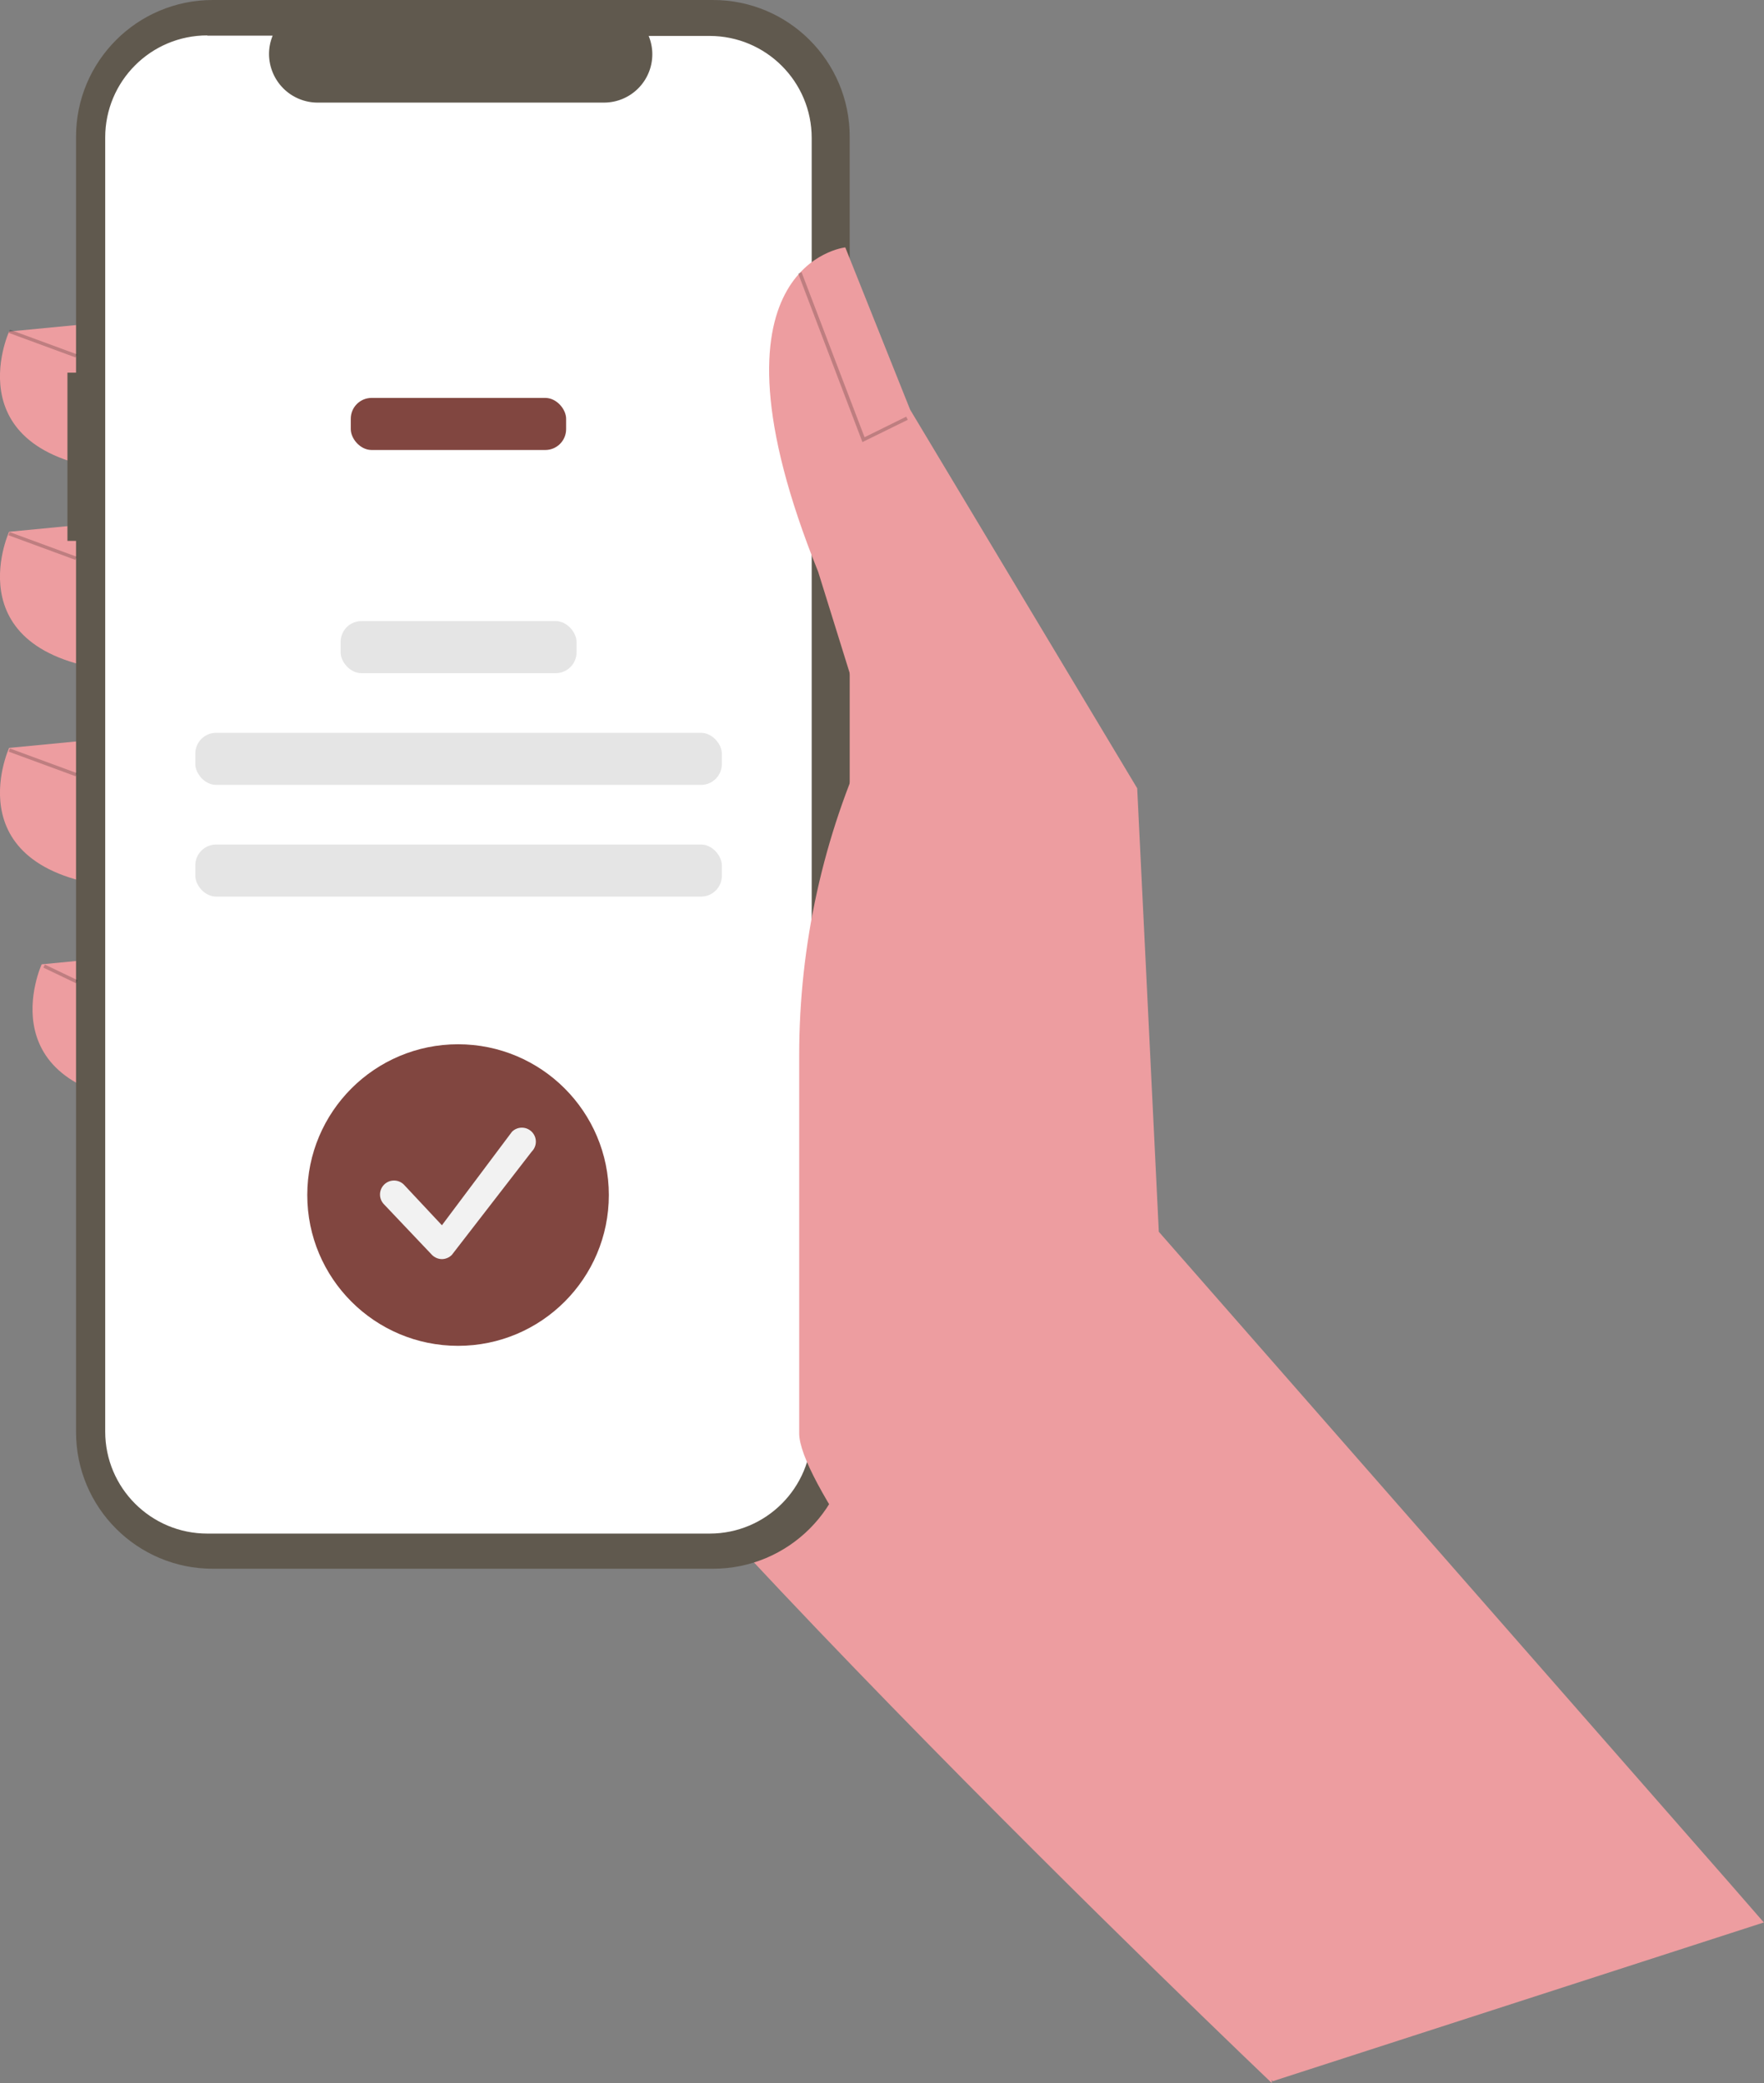 <?xml version="1.0" encoding="UTF-8"?>
<svg id="Layer_1" xmlns="http://www.w3.org/2000/svg" version="1.1" viewBox="0 0 677.4 800">
  <rect x="0" y="0" width="677.4" height="800" fill="#808080" stroke="none"/>
  <!-- Generator: Adobe Illustrator 29.8.2, SVG Export Plug-In . SVG Version: 2.1.1 Build 3)  -->
  <defs>
    <style>
      .st0 {
        opacity: .2;
      }

      .st0, .st1 {
        isolation: isolate;
      }

      .st2 {
        fill: #60594e;
      }

      .st1, .st3 {
        fill: #814640;
      }

      .st4 {
        fill: #ed9da0;
      }

      .st5 {
        fill: #e5e5e5;
      }

      .st6 {
        fill: #fff;
      }

      .st7 {
        fill: #f2f2f2;
      }
    </style>
  </defs>
  <path class="st4" d="M481.7,671.3l6.7,128.6S205,530.2,169.7,451.3s31.2-274.2,31.2-274.2l147.5,81,133.4,413.2Z"/>
  <path class="st4" d="M47.1,123.1l-43.6,4.2s-22.8,49.8,47.8,54l-4.2-58.2Z"/>
  <path class="st4" d="M47.1,200l-43.6,4.2s-22.8,49.8,47.8,54l-4.2-58.2Z"/>
  <path class="st4" d="M47.1,283l-43.6,4.2s-22.8,49.8,47.8,54l-4.2-58.2Z"/>
  <path class="st4" d="M59.6,366.1l-43.6,4.2s-22.8,49.8,47.8,54l-4.2-58.2Z"/>
  <path class="st2" d="M25.9,143.1h3.3V52.5C29.2,23.5,52.7,0,81.7,0h192.1c29,0,52.5,23.5,52.5,52.5h0v497.4c0,29-23.5,52.5-52.5,52.5H81.7c-29,0-52.5-23.5-52.5-52.5h0V207.7h-3.3v-64.5Z"/>
  <path class="st6" d="M79.6,13.7h25.1c-3.9,9.5.7,20.4,10.2,24.3,2.2.9,4.6,1.4,7,1.4h110c10.3,0,18.6-8.3,18.6-18.6,0-2.4-.5-4.8-1.4-7h23.4c21.6,0,39.2,17.5,39.2,39.2v496.7c0,21.6-17.5,39.2-39.2,39.2H79.6c-21.6,0-39.2-17.5-39.2-39.2h0V52.8c0-21.6,17.5-39.2,39.2-39.2h0Z"/>
  <rect class="st1" x="134.7" y="152.8" width="82.7" height="20" rx="8" ry="8"/>
  <rect class="st5" x="130.8" y="238.5" width="90.6" height="20" rx="8" ry="8"/>
  <rect class="st5" x="75" y="281.4" width="202.2" height="20" rx="8" ry="8"/>
  <rect class="st5" x="75" y="324.3" width="202.2" height="20" rx="8" ry="8"/>
  <path class="st4" d="M677.4,738.3l-12.8-14.7-219.6-250.6-8.3-170.3-87.2-145.4-24.9-62.3s-58.2,6.2-10.4,124.6l19.7,63.3h0c-17.8,38.3-27,80-27,122.3v145.2c0,34.2,162.9,220.4,181.8,248.8h0l188.7-61Z"/>
  <path class="st0" d="M331.3,169.7l17.3-8.5-.6-1.2-16,7.9-24.2-63.4-1.3.5,24.7,64.8Z"/>
  <rect class="st0" x="15.7" y="118.3" width="1.3" height="27.4" transform="translate(-113.1 101.7) rotate(-69.8)"/>
  <rect class="st0" x="15.7" y="196" width="1.3" height="27.4" transform="translate(-186.1 152.6) rotate(-69.8)"/>
  <rect class="st0" x="15.7" y="279.1" width="1.3" height="27.4" transform="translate(-264 207) rotate(-69.8)"/>
  <rect class="st0" x="22.5" y="367.2" width="1.3" height="13.9" transform="translate(-324.2 233.2) rotate(-64.4)"/>
  <circle class="st3" cx="175.9" cy="458.9" r="57.9"/>
  <path class="st7" d="M169.7,483.5c-1.4,0-2.8-.6-3.8-1.6l-18.4-19.4c-2.1-2.1-2.1-5.5,0-7.6,2.1-2.1,5.5-2.1,7.6,0l14.6,15.6,26.9-35.9c2.1-2.1,5.5-2.1,7.6,0,2.1,2.1,2.1,5.5,0,7.6l-30.7,39.7c-1,1-2.4,1.6-3.8,1.6Z"/>
</svg>
